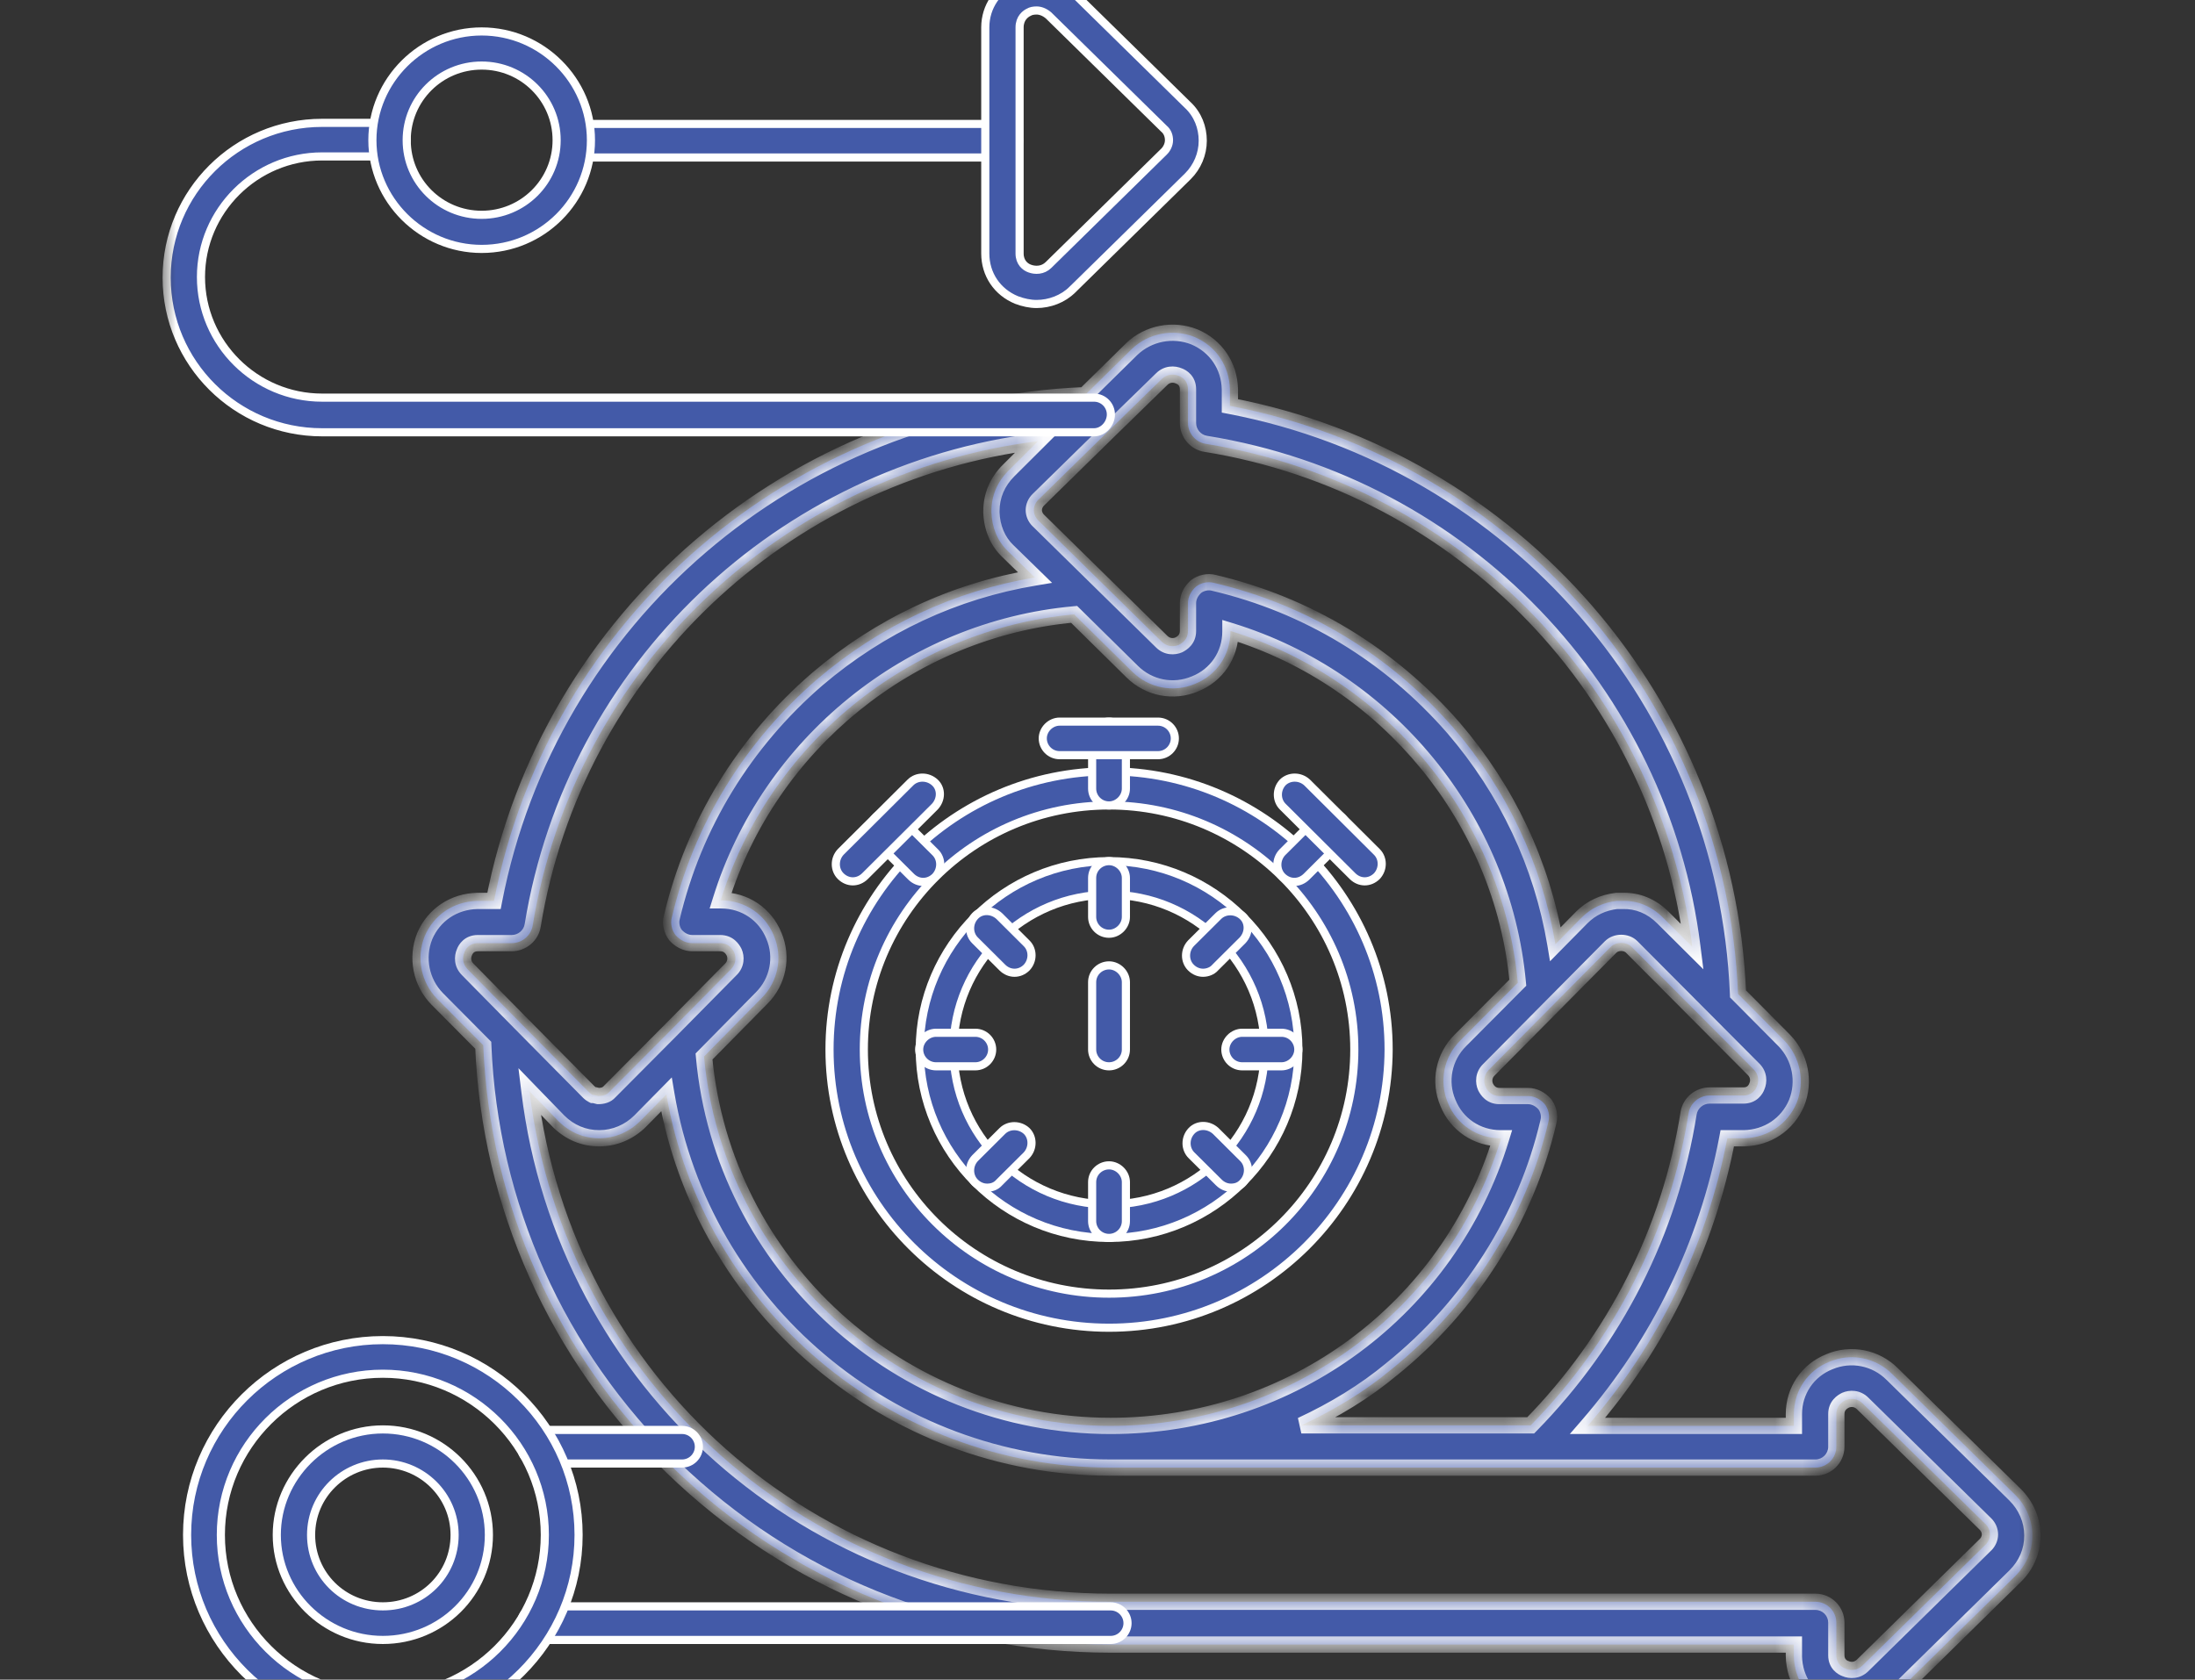 <svg width="81" height="62" viewBox="0 0 81 62" fill="none" xmlns="http://www.w3.org/2000/svg">
<rect x="0" y="0" width="81" height="62" fill="#333333" stroke="none"/>
<g clip-path="url(#clip0_12_149)">
<mask id="mask0_12_149" style="mask-type:luminance" maskUnits="userSpaceOnUse" x="6" y="-1" width="69" height="65">
<path d="M75 -1H6V64H75V-1Z" fill="white"/>
</mask>
<g mask="url(#mask0_12_149)">
<path d="M40.927 49.01C35.241 49.01 30.611 44.4 30.611 38.741C30.611 33.082 35.241 28.472 40.927 28.472C46.613 28.472 51.243 33.082 51.243 38.741C51.223 44.401 46.612 49.01 40.927 49.01ZM40.927 29.731C35.929 29.731 31.877 33.764 31.877 38.741C31.877 43.718 35.929 47.752 40.927 47.752C45.925 47.752 49.977 43.718 49.977 38.741C49.977 33.764 45.905 29.731 40.927 29.731Z" fill="#435AA8" stroke="white" stroke-width="0.3"/>
<path d="M40.927 45.695C37.065 45.695 33.941 42.565 33.941 38.741C33.941 34.917 37.084 31.787 40.927 31.787C44.769 31.787 47.913 34.917 47.913 38.741C47.913 42.565 44.769 45.695 40.927 45.695ZM40.927 33.026C37.773 33.026 35.187 35.579 35.187 38.741C35.187 41.903 37.752 44.456 40.927 44.456C44.101 44.456 46.667 41.903 46.667 38.741C46.667 35.579 44.081 33.026 40.927 33.026Z" fill="#435AA8" stroke="white" stroke-width="0.3"/>
<path d="M40.925 34.467C40.574 34.467 40.302 34.181 40.302 33.847V32.407C40.302 32.059 40.589 31.787 40.925 31.787C41.259 31.787 41.548 32.076 41.548 32.407V33.847C41.548 34.178 41.259 34.467 40.925 34.467Z" fill="#435AA8" stroke="white" stroke-width="0.3"/>
<path d="M44.844 35.714L44.837 35.722C44.732 35.841 44.559 35.907 44.395 35.907C44.238 35.907 44.077 35.845 43.946 35.714C43.71 35.479 43.705 35.08 43.948 34.82L44.957 33.816C45.194 33.58 45.597 33.575 45.859 33.819C46.106 34.049 46.101 34.445 45.853 34.71L44.844 35.714Z" fill="#435AA8" stroke="white" stroke-width="0.3"/>
<path d="M47.288 39.361H45.841C45.49 39.361 45.218 39.075 45.218 38.741C45.218 38.41 45.507 38.122 45.841 38.122H47.288C47.64 38.122 47.911 38.408 47.911 38.741C47.911 39.072 47.623 39.361 47.288 39.361Z" fill="#435AA8" stroke="white" stroke-width="0.3"/>
<path d="M45.871 43.651L45.869 43.654C45.745 43.792 45.592 43.84 45.426 43.84C45.268 43.84 45.108 43.778 44.977 43.647L43.965 42.641C43.729 42.405 43.724 42.005 43.969 41.745C44.201 41.499 44.599 41.503 44.866 41.75L45.875 42.755C46.111 42.99 46.116 43.391 45.871 43.651Z" fill="#435AA8" stroke="white" stroke-width="0.3"/>
<path d="M40.925 45.695C40.574 45.695 40.302 45.409 40.302 45.076V43.635C40.302 43.287 40.589 43.016 40.925 43.016C41.259 43.016 41.548 43.304 41.548 43.635V45.076C41.548 45.424 41.262 45.695 40.925 45.695Z" fill="#435AA8" stroke="white" stroke-width="0.3"/>
<path d="M36.876 43.647L36.87 43.654C36.746 43.792 36.593 43.84 36.426 43.84C36.269 43.84 36.109 43.778 35.977 43.647C35.741 43.412 35.736 43.013 35.979 42.753L36.988 41.748C37.225 41.513 37.627 41.508 37.888 41.75C38.123 41.985 38.127 42.383 37.885 42.643L36.876 43.647Z" fill="#435AA8" stroke="white" stroke-width="0.3"/>
<path d="M35.99 39.361H34.543C34.191 39.361 33.919 39.075 33.919 38.741C33.919 38.41 34.209 38.122 34.543 38.122H35.99C36.341 38.122 36.613 38.408 36.613 38.741C36.613 39.075 36.341 39.361 35.99 39.361Z" fill="#435AA8" stroke="white" stroke-width="0.3"/>
<path d="M37.437 35.907C37.28 35.907 37.12 35.845 36.988 35.714L35.977 34.708C35.741 34.472 35.736 34.072 35.981 33.812C36.212 33.566 36.611 33.57 36.877 33.817L37.886 34.822C38.123 35.057 38.128 35.456 37.885 35.716C37.754 35.846 37.594 35.907 37.437 35.907Z" fill="#435AA8" stroke="white" stroke-width="0.3"/>
<path d="M40.925 29.731C40.574 29.731 40.302 29.445 40.302 29.111V27.256C40.302 26.908 40.589 26.637 40.925 26.637C41.259 26.637 41.548 26.925 41.548 27.256V29.111C41.548 29.442 41.259 29.731 40.925 29.731Z" fill="#435AA8" stroke="white" stroke-width="0.3"/>
<path d="M42.73 27.876H39.103C38.752 27.876 38.48 27.59 38.48 27.256C38.48 26.925 38.769 26.637 39.103 26.637H42.73C43.082 26.637 43.354 26.923 43.354 27.256C43.354 27.59 43.082 27.876 42.73 27.876Z" fill="#435AA8" stroke="white" stroke-width="0.3"/>
<path d="M47.764 32.553C47.607 32.553 47.446 32.49 47.315 32.36C47.079 32.125 47.074 31.725 47.317 31.465L48.623 30.165C48.86 29.929 49.264 29.924 49.525 30.168C49.772 30.398 49.768 30.794 49.52 31.059L48.214 32.36C48.082 32.49 47.922 32.553 47.764 32.553Z" fill="#435AA8" stroke="white" stroke-width="0.3"/>
<path d="M50.361 32.533C50.203 32.533 50.043 32.471 49.911 32.34L47.335 29.775C47.099 29.54 47.093 29.14 47.336 28.88C47.573 28.647 47.974 28.642 48.235 28.884L50.81 31.448C51.046 31.683 51.051 32.082 50.808 32.342C50.677 32.471 50.517 32.533 50.361 32.533Z" fill="#435AA8" stroke="white" stroke-width="0.3"/>
<path d="M34.069 32.553C33.911 32.553 33.751 32.49 33.62 32.36L32.311 31.057C32.075 30.822 32.07 30.423 32.313 30.163C32.55 29.929 32.95 29.925 33.211 30.166L34.518 31.467C34.754 31.702 34.759 32.101 34.516 32.361C34.385 32.491 34.225 32.553 34.069 32.553Z" fill="#435AA8" stroke="white" stroke-width="0.3"/>
<path d="M31.471 32.533C31.314 32.533 31.154 32.471 31.022 32.34C30.786 32.105 30.781 31.706 31.024 31.446L33.599 28.882C33.836 28.646 34.239 28.642 34.501 28.886C34.748 29.116 34.743 29.512 34.496 29.776L31.921 32.34C31.789 32.471 31.629 32.533 31.471 32.533Z" fill="#435AA8" stroke="white" stroke-width="0.3"/>
<path d="M40.925 39.361C40.574 39.361 40.302 39.075 40.302 38.741V36.255C40.302 35.907 40.589 35.635 40.925 35.635C41.259 35.635 41.548 35.924 41.548 36.255V38.741C41.548 39.089 41.262 39.361 40.925 39.361Z" fill="#435AA8" stroke="white" stroke-width="0.3"/>
<path d="M68.339 63.23C68.062 63.23 67.784 63.171 67.507 63.072C66.714 62.737 66.218 62.007 66.198 61.139V60.705H40.985C34.9 60.705 29.171 58.376 24.81 54.153C20.549 50.009 18.071 44.484 17.833 38.583L16.128 36.867C15.534 36.255 15.355 35.347 15.672 34.558C16.009 33.768 16.743 33.275 17.615 33.255H18.23C20.251 22.777 29.29 15.022 40.034 14.587L41.758 12.89C42.373 12.298 43.284 12.121 44.077 12.437C44.87 12.772 45.366 13.502 45.386 14.37V14.982C55.911 16.995 63.701 25.993 64.137 36.689L65.842 38.406C66.436 39.017 66.615 39.925 66.298 40.715C65.961 41.504 65.227 41.997 64.355 42.017H63.741C62.987 45.964 61.223 49.595 58.587 52.633H66.198V52.199C66.198 51.331 66.714 50.581 67.507 50.266C68.3 49.93 69.211 50.108 69.826 50.719L74.365 55.179C74.762 55.574 74.999 56.107 74.999 56.679C74.999 57.251 74.781 57.764 74.365 58.179L69.826 62.638C69.43 63.013 68.894 63.23 68.339 63.23ZM19.538 40.28C20.846 50.996 29.905 59.126 40.985 59.126H66.991C67.427 59.126 67.764 59.481 67.764 59.895V61.099C67.764 61.415 67.983 61.553 68.101 61.593C68.28 61.671 68.537 61.671 68.736 61.474L73.275 57.014C73.374 56.916 73.433 56.778 73.433 56.639C73.433 56.501 73.374 56.363 73.275 56.264L68.736 51.805C68.537 51.607 68.28 51.607 68.101 51.686C67.983 51.745 67.764 51.884 67.764 52.199V53.403C67.764 53.837 67.408 54.173 66.991 54.173H40.985C32.838 54.173 25.92 48.233 24.592 40.399L23.621 41.385C23.225 41.78 22.689 42.017 22.115 42.017C21.54 42.017 21.024 41.8 20.608 41.385L19.538 40.28ZM48.022 52.614H56.486C59.598 49.437 61.62 45.45 62.313 41.089C62.373 40.715 62.71 40.438 63.087 40.438H64.335C64.652 40.438 64.791 40.221 64.831 40.103C64.91 39.925 64.91 39.669 64.712 39.471L60.212 34.952C60.014 34.755 59.638 34.755 59.439 34.952L54.94 39.491C54.742 39.688 54.742 39.945 54.821 40.123C54.88 40.241 55.019 40.458 55.336 40.458H56.387C56.624 40.458 56.843 40.576 57.001 40.754C57.14 40.932 57.199 41.188 57.14 41.405C56.307 44.977 54.246 48.213 51.352 50.542C50.361 51.371 49.211 52.061 48.022 52.614ZM25.98 38.998C26.674 46.674 33.195 52.633 40.985 52.633C47.685 52.633 53.473 48.312 55.396 42.017H55.376C54.504 42.017 53.75 41.504 53.433 40.715C53.096 39.925 53.275 39.017 53.889 38.406L56.01 36.275C55.455 30.236 51.193 25.066 45.405 23.29V23.31C45.405 24.178 44.89 24.928 44.097 25.244C43.304 25.579 42.392 25.401 41.778 24.79L39.637 22.678C33.572 23.231 28.378 27.473 26.594 33.236H26.614C27.486 33.236 28.24 33.749 28.557 34.538C28.894 35.327 28.715 36.235 28.101 36.847L25.98 38.998ZM22.075 40.458C22.234 40.458 22.392 40.419 22.491 40.3L24.612 38.169L26.971 35.781C27.169 35.584 27.169 35.327 27.09 35.15C27.03 35.031 26.892 34.814 26.575 34.814H25.544C25.306 34.814 25.088 34.696 24.929 34.518C24.791 34.341 24.731 34.084 24.791 33.867C25.603 30.433 27.466 27.394 30.162 25.066C32.481 23.093 35.217 21.81 38.19 21.317L37.199 20.35C36.803 19.975 36.604 19.462 36.585 18.909V18.87C36.585 18.297 36.803 17.784 37.219 17.37L38.309 16.285C28.894 17.449 21.203 24.671 19.657 34.163C19.597 34.538 19.26 34.814 18.884 34.814H17.635C17.318 34.814 17.179 35.031 17.139 35.15C17.06 35.327 17.06 35.584 17.258 35.781L19.161 37.715L21.738 40.32C21.778 40.359 21.837 40.399 21.877 40.419C21.936 40.419 21.996 40.438 22.075 40.458C22.075 40.445 22.075 40.445 22.075 40.458ZM61.362 33.867L62.452 34.952C61.283 25.579 54.028 17.922 44.493 16.383C44.117 16.324 43.839 15.989 43.839 15.614V14.37C43.839 14.055 43.621 13.916 43.502 13.877C43.324 13.798 43.066 13.798 42.868 13.995L40.926 15.89L38.309 18.455C38.21 18.554 38.151 18.692 38.151 18.83C38.151 18.968 38.21 19.106 38.309 19.205L42.868 23.684C43.066 23.882 43.324 23.882 43.502 23.803C43.621 23.744 43.839 23.606 43.839 23.29V22.264C43.839 22.027 43.958 21.81 44.137 21.652C44.315 21.514 44.573 21.455 44.791 21.514C48.24 22.323 51.292 24.178 53.631 26.862C55.614 29.17 56.902 31.894 57.398 34.854L58.369 33.867C58.726 33.512 59.162 33.315 59.657 33.255H59.855C60.43 33.236 60.946 33.453 61.362 33.867Z" fill="#435AA8"/>
<mask id="mask1_12_149" style="mask-type:luminance" maskUnits="userSpaceOnUse" x="15" y="12" width="60" height="52">
<path d="M68.339 63.23C68.062 63.23 67.784 63.171 67.507 63.072C66.714 62.737 66.218 62.007 66.198 61.139V60.705H40.985C34.9 60.705 29.171 58.376 24.81 54.153C20.549 50.009 18.071 44.484 17.833 38.583L16.128 36.867C15.534 36.255 15.355 35.347 15.672 34.558C16.009 33.768 16.743 33.275 17.615 33.255H18.23C20.251 22.777 29.29 15.022 40.034 14.587L41.758 12.89C42.373 12.298 43.284 12.121 44.077 12.437C44.87 12.772 45.366 13.502 45.386 14.37V14.982C55.911 16.995 63.701 25.993 64.137 36.689L65.842 38.406C66.436 39.017 66.615 39.925 66.298 40.715C65.961 41.504 65.227 41.997 64.355 42.017H63.741C62.987 45.964 61.223 49.595 58.587 52.633H66.198V52.199C66.198 51.331 66.714 50.581 67.507 50.266C68.3 49.93 69.211 50.108 69.826 50.719L74.365 55.179C74.762 55.574 74.999 56.107 74.999 56.679C74.999 57.251 74.781 57.764 74.365 58.179L69.826 62.638C69.43 63.013 68.894 63.23 68.339 63.23ZM19.538 40.28C20.846 50.996 29.905 59.126 40.985 59.126H66.991C67.427 59.126 67.764 59.481 67.764 59.895V61.099C67.764 61.415 67.983 61.553 68.101 61.593C68.28 61.671 68.537 61.671 68.736 61.474L73.275 57.014C73.374 56.916 73.433 56.778 73.433 56.639C73.433 56.501 73.374 56.363 73.275 56.264L68.736 51.805C68.537 51.607 68.28 51.607 68.101 51.686C67.983 51.745 67.764 51.884 67.764 52.199V53.403C67.764 53.837 67.408 54.173 66.991 54.173H40.985C32.838 54.173 25.92 48.233 24.592 40.399L23.621 41.385C23.225 41.78 22.689 42.017 22.115 42.017C21.54 42.017 21.024 41.8 20.608 41.385L19.538 40.28ZM48.022 52.614H56.486C59.598 49.437 61.62 45.45 62.313 41.089C62.373 40.715 62.71 40.438 63.087 40.438H64.335C64.652 40.438 64.791 40.221 64.831 40.103C64.91 39.925 64.91 39.669 64.712 39.471L60.212 34.952C60.014 34.755 59.638 34.755 59.439 34.952L54.94 39.491C54.742 39.688 54.742 39.945 54.821 40.123C54.88 40.241 55.019 40.458 55.336 40.458H56.387C56.624 40.458 56.843 40.576 57.001 40.754C57.14 40.932 57.199 41.188 57.14 41.405C56.307 44.977 54.246 48.213 51.352 50.542C50.361 51.371 49.211 52.061 48.022 52.614ZM25.98 38.998C26.674 46.674 33.195 52.633 40.985 52.633C47.685 52.633 53.473 48.312 55.396 42.017H55.376C54.504 42.017 53.75 41.504 53.433 40.715C53.096 39.925 53.275 39.017 53.889 38.406L56.01 36.275C55.455 30.236 51.193 25.066 45.405 23.29V23.31C45.405 24.178 44.89 24.928 44.097 25.244C43.304 25.579 42.392 25.401 41.778 24.79L39.637 22.678C33.572 23.231 28.378 27.473 26.594 33.236H26.614C27.486 33.236 28.24 33.749 28.557 34.538C28.894 35.327 28.715 36.235 28.101 36.847L25.98 38.998ZM22.075 40.458C22.234 40.458 22.392 40.419 22.491 40.3L24.612 38.169L26.971 35.781C27.169 35.584 27.169 35.327 27.09 35.15C27.03 35.031 26.892 34.814 26.575 34.814H25.544C25.306 34.814 25.088 34.696 24.929 34.518C24.791 34.341 24.731 34.084 24.791 33.867C25.603 30.433 27.466 27.394 30.162 25.066C32.481 23.093 35.217 21.81 38.19 21.317L37.199 20.35C36.803 19.975 36.604 19.462 36.585 18.909V18.87C36.585 18.297 36.803 17.784 37.219 17.37L38.309 16.285C28.894 17.449 21.203 24.671 19.657 34.163C19.597 34.538 19.26 34.814 18.884 34.814H17.635C17.318 34.814 17.179 35.031 17.139 35.15C17.06 35.327 17.06 35.584 17.258 35.781L19.161 37.715L21.738 40.32C21.778 40.359 21.837 40.399 21.877 40.419C21.936 40.419 21.996 40.438 22.075 40.458C22.075 40.445 22.075 40.445 22.075 40.458ZM61.362 33.867L62.452 34.952C61.283 25.579 54.028 17.922 44.493 16.383C44.117 16.324 43.839 15.989 43.839 15.614V14.37C43.839 14.055 43.621 13.916 43.502 13.877C43.324 13.798 43.066 13.798 42.868 13.995L40.926 15.89L38.309 18.455C38.21 18.554 38.151 18.692 38.151 18.83C38.151 18.968 38.21 19.106 38.309 19.205L42.868 23.684C43.066 23.882 43.324 23.882 43.502 23.803C43.621 23.744 43.839 23.606 43.839 23.29V22.264C43.839 22.027 43.958 21.81 44.137 21.652C44.315 21.514 44.573 21.455 44.791 21.514C48.24 22.323 51.292 24.178 53.631 26.862C55.614 29.17 56.902 31.894 57.398 34.854L58.369 33.867C58.726 33.512 59.162 33.315 59.657 33.255H59.855C60.43 33.236 60.946 33.453 61.362 33.867Z" fill="white"/>
</mask>
<g mask="url(#mask1_12_149)">
<path d="M67.507 63.072L67.39 63.349L67.398 63.352L67.406 63.355L67.507 63.072ZM66.198 61.139H65.898L65.899 61.145L66.198 61.139ZM66.198 60.705H66.499V60.404H66.198V60.705ZM17.833 38.583L18.133 38.571L18.128 38.455L18.046 38.372L17.833 38.583ZM16.128 36.867L15.913 37.076L15.915 37.078L16.128 36.867ZM15.672 34.558L15.396 34.44L15.394 34.446L15.672 34.558ZM17.615 33.255V32.955L17.608 32.955L17.615 33.255ZM18.23 33.255V33.555H18.477L18.524 33.312L18.23 33.255ZM40.034 14.587L40.046 14.887L40.161 14.883L40.244 14.801L40.034 14.587ZM41.758 12.89L41.55 12.674L41.548 12.677L41.758 12.89ZM44.077 12.437L44.194 12.16L44.188 12.158L44.077 12.437ZM45.386 14.37H45.686L45.685 14.364L45.386 14.37ZM45.386 14.982H45.086V15.23L45.329 15.277L45.386 14.982ZM64.137 36.689L63.837 36.701L63.842 36.818L63.924 36.9L64.137 36.689ZM65.842 38.406L66.057 38.197L66.055 38.194L65.842 38.406ZM66.298 40.715L66.574 40.832L66.576 40.826L66.298 40.715ZM64.355 42.017V42.317L64.362 42.317L64.355 42.017ZM63.741 42.017V41.717H63.492L63.446 41.961L63.741 42.017ZM58.587 52.633L58.36 52.437L57.929 52.934H58.587V52.633ZM66.198 52.633V52.934H66.499V52.633H66.198ZM67.507 50.266L67.618 50.544L67.624 50.542L67.507 50.266ZM69.826 50.719L69.614 50.932L69.616 50.933L69.826 50.719ZM74.365 55.179L74.577 54.967L74.575 54.965L74.365 55.179ZM74.365 58.179L74.575 58.393L74.577 58.391L74.365 58.179ZM69.826 62.638L70.032 62.856L70.036 62.852L69.826 62.638ZM19.538 40.28L19.753 40.072L19.132 39.43L19.24 40.317L19.538 40.28ZM68.101 61.593L68.223 61.318L68.21 61.312L68.196 61.308L68.101 61.593ZM68.736 61.474L68.525 61.26L68.524 61.261L68.736 61.474ZM73.275 57.014L73.485 57.228L73.487 57.227L73.275 57.014ZM73.275 56.264L73.487 56.052L73.485 56.05L73.275 56.264ZM68.736 51.805L68.524 52.017L68.525 52.019L68.736 51.805ZM68.101 51.686L67.98 51.412L67.968 51.418L68.101 51.686ZM24.592 40.399L24.888 40.349L24.79 39.77L24.379 40.188L24.592 40.399ZM23.621 41.385L23.833 41.598L23.835 41.596L23.621 41.385ZM20.608 41.385L20.393 41.594L20.396 41.598L20.608 41.385ZM48.022 52.614L47.895 52.342L48.022 52.914V52.614ZM56.486 52.614V52.914H56.612L56.7 52.824L56.486 52.614ZM64.831 40.103L64.557 39.98L64.551 39.994L64.546 40.008L64.831 40.103ZM64.712 39.471L64.499 39.683L64.5 39.684L64.712 39.471ZM60.212 34.952L60.425 34.741L60.424 34.74L60.212 34.952ZM59.439 34.952L59.228 34.74L59.226 34.741L59.439 34.952ZM54.94 39.491L55.151 39.704L55.153 39.702L54.94 39.491ZM54.821 40.123L54.547 40.245L54.553 40.257L54.821 40.123ZM57.001 40.754L57.238 40.569L57.231 40.562L57.225 40.554L57.001 40.754ZM57.14 41.405L56.85 41.326L56.848 41.337L57.14 41.405ZM51.352 50.542L51.164 50.308L51.16 50.312L51.352 50.542ZM25.98 38.998L25.766 38.787L25.669 38.886L25.681 39.025L25.98 38.998ZM55.396 42.017L55.682 42.105L55.801 41.717H55.396V42.017ZM53.433 40.715L53.712 40.603L53.709 40.597L53.433 40.715ZM53.889 38.406L54.101 38.618L54.102 38.617L53.889 38.406ZM56.01 36.275L56.223 36.486L56.322 36.387L56.309 36.247L56.01 36.275ZM45.405 23.29L45.493 23.003L45.105 22.884V23.29H45.405ZM44.097 25.244L43.986 24.965L43.98 24.967L44.097 25.244ZM41.778 24.79L41.99 24.577L41.989 24.576L41.778 24.79ZM39.637 22.678L39.848 22.465L39.749 22.367L39.61 22.379L39.637 22.678ZM26.594 33.236L26.308 33.147L26.187 33.535H26.594V33.236ZM28.557 34.538L28.278 34.65L28.281 34.656L28.557 34.538ZM28.101 36.847L27.889 36.634L27.887 36.636L28.101 36.847ZM22.075 40.458L22.003 40.749L22.038 40.758H22.075V40.458ZM22.491 40.3L22.279 40.089L22.27 40.098L22.261 40.108L22.491 40.3ZM24.612 38.169L24.825 38.38L24.826 38.38L24.612 38.169ZM26.971 35.781L26.759 35.569L26.758 35.57L26.971 35.781ZM27.09 35.15L27.364 35.027L27.358 35.015L27.09 35.15ZM24.929 34.518L24.693 34.703L24.699 34.711L24.706 34.718L24.929 34.518ZM24.791 33.867L25.08 33.946L25.082 33.936L24.791 33.867ZM30.162 25.066L29.968 24.837L29.966 24.839L30.162 25.066ZM38.19 21.317L38.239 21.613L38.824 21.515L38.4 21.102L38.19 21.317ZM37.199 20.35L37.409 20.135L37.405 20.132L37.199 20.35ZM36.585 18.909H36.284L36.285 18.92L36.585 18.909ZM38.309 16.285L38.521 16.497L39.141 15.879L38.272 15.987L38.309 16.285ZM19.657 34.163L19.361 34.115L19.36 34.116L19.657 34.163ZM17.139 35.15L17.413 35.272L17.419 35.259L17.424 35.245L17.139 35.15ZM17.258 35.781L17.472 35.571L17.47 35.569L17.258 35.781ZM21.738 40.32L21.525 40.531L21.526 40.532L21.738 40.32ZM21.877 40.419L21.743 40.687L21.806 40.718H21.877V40.419ZM62.452 34.952L62.24 35.165L62.858 35.779L62.75 34.915L62.452 34.952ZM44.493 16.383L44.541 16.087L44.54 16.087L44.493 16.383ZM43.502 13.877L43.381 14.151L43.394 14.157L43.408 14.162L43.502 13.877ZM42.868 13.995L43.078 14.21L43.08 14.208L42.868 13.995ZM38.309 18.455L38.099 18.241L38.097 18.243L38.309 18.455ZM38.309 19.205L38.097 19.418L38.099 19.419L38.309 19.205ZM42.868 23.684L43.08 23.472L43.078 23.471L42.868 23.684ZM43.502 23.803L43.624 24.078L43.636 24.072L43.502 23.803ZM44.137 21.652L43.953 21.415L43.945 21.421L43.938 21.427L44.137 21.652ZM44.791 21.514L44.712 21.803L44.722 21.806L44.791 21.514ZM53.631 26.862L53.859 26.666L53.858 26.665L53.631 26.862ZM57.398 34.854L57.102 34.903L57.199 35.483L57.611 35.064L57.398 34.854ZM58.369 33.867L58.157 33.654L58.155 33.657L58.369 33.867ZM59.657 33.255V32.955H59.639L59.622 32.957L59.657 33.255ZM59.855 33.255V33.555L59.866 33.555L59.855 33.255ZM68.339 62.93C68.105 62.93 67.862 62.88 67.607 62.79L67.406 63.355C67.707 63.462 68.019 63.53 68.339 63.53V62.93ZM67.624 62.796C66.94 62.507 66.516 61.883 66.498 61.132L65.899 61.145C65.921 62.131 66.488 62.967 67.39 63.349L67.624 62.796ZM66.499 61.139V60.705H65.898L65.898 61.139H66.499ZM66.198 60.404H40.985V61.005H66.198V60.404ZM40.985 60.404C34.978 60.404 29.324 58.106 25.019 53.938L24.601 54.368C29.018 58.645 34.822 61.005 40.985 61.005V60.404ZM25.019 53.938C20.812 49.847 18.368 44.394 18.133 38.571L17.533 38.595C17.774 44.573 20.285 50.171 24.601 54.368L25.019 53.938ZM18.046 38.372L16.341 36.655L15.915 37.078L17.62 38.795L18.046 38.372ZM16.343 36.657C15.832 36.131 15.678 35.349 15.951 34.669L15.394 34.446C15.033 35.345 15.236 36.379 15.913 37.076L16.343 36.657ZM15.948 34.675C16.238 33.996 16.866 33.572 17.622 33.555L17.608 32.955C16.62 32.978 15.78 33.541 15.396 34.44L15.948 34.675ZM17.615 33.555H18.23V32.955L17.615 32.955V33.555ZM18.524 33.312C20.519 22.971 29.44 15.316 40.046 14.887L40.022 14.288C29.14 14.727 19.983 22.582 17.935 33.198L18.524 33.312ZM40.244 14.801L41.968 13.104L41.548 12.677L39.823 14.374L40.244 14.801ZM41.966 13.106C42.496 12.596 43.282 12.443 43.966 12.715L44.188 12.158C43.286 11.799 42.25 12 41.55 12.674L41.966 13.106ZM43.96 12.713C44.644 13.002 45.069 13.626 45.086 14.377L45.685 14.364C45.663 13.378 45.096 12.542 44.194 12.16L43.96 12.713ZM45.086 14.37V14.982H45.685L45.686 14.37H45.086ZM45.329 15.277C55.718 17.264 63.407 26.146 63.837 36.701L64.437 36.677C63.995 25.841 56.103 16.726 45.442 14.687L45.329 15.277ZM63.924 36.9L65.629 38.617L66.055 38.194L64.35 36.477L63.924 36.9ZM65.627 38.615C66.139 39.142 66.292 39.923 66.019 40.603L66.576 40.826C66.937 39.927 66.734 38.893 66.057 38.197L65.627 38.615ZM66.022 40.597C65.732 41.276 65.105 41.7 64.348 41.717L64.362 42.317C65.35 42.294 66.19 41.732 66.574 40.832L66.022 40.597ZM64.355 41.717H63.741V42.317L64.355 42.317V41.717ZM63.446 41.961C62.703 45.855 60.962 49.438 58.36 52.437L58.813 52.83C61.484 49.751 63.272 46.072 64.035 42.073L63.446 41.961ZM58.587 52.934H66.198V52.334H58.587V52.934ZM66.499 52.633V52.199H65.898V52.633H66.499ZM66.499 52.199C66.499 51.454 66.939 50.815 67.618 50.544L67.396 49.987C66.489 50.348 65.898 51.208 65.898 52.199H66.499ZM67.624 50.542C68.304 50.254 69.086 50.406 69.614 50.932L70.038 50.507C69.337 49.809 68.296 49.606 67.39 49.989L67.624 50.542ZM69.616 50.933L74.155 55.393L74.575 54.965L70.036 50.505L69.616 50.933ZM74.153 55.392C74.497 55.734 74.699 56.191 74.699 56.679H75.299C75.299 56.022 75.026 55.414 74.577 54.967L74.153 55.392ZM74.699 56.679C74.699 57.168 74.515 57.606 74.153 57.966L74.577 58.391C75.047 57.923 75.299 57.334 75.299 56.679H74.699ZM74.155 57.965L69.616 62.424L70.036 62.852L74.575 58.393L74.155 57.965ZM69.62 62.42C69.278 62.743 68.817 62.93 68.339 62.93V63.53C68.972 63.53 69.581 63.283 70.032 62.856L69.62 62.42ZM19.24 40.317C20.567 51.183 29.753 59.426 40.985 59.426V58.826C30.056 58.826 21.125 50.808 19.836 40.244L19.24 40.317ZM40.985 59.426H66.991V58.826H40.985V59.426ZM66.991 59.426C67.258 59.426 67.464 59.643 67.464 59.895H68.064C68.064 59.319 67.597 58.826 66.991 58.826V59.426ZM67.464 59.895V61.099H68.064V59.895H67.464ZM67.464 61.099C67.464 61.588 67.813 61.813 68.007 61.877L68.196 61.308C68.178 61.302 68.142 61.284 68.114 61.251C68.091 61.225 68.064 61.181 68.064 61.099H67.464ZM67.98 61.867C68.248 61.985 68.644 61.988 68.947 61.687L68.524 61.261C68.43 61.355 68.312 61.358 68.223 61.318L67.98 61.867ZM68.946 61.688L73.485 57.228L73.065 56.8L68.525 61.26L68.946 61.688ZM73.487 57.227C73.64 57.074 73.734 56.861 73.734 56.639H73.133C73.133 56.694 73.108 56.757 73.063 56.802L73.487 57.227ZM73.734 56.639C73.734 56.418 73.64 56.204 73.487 56.052L73.063 56.477C73.108 56.522 73.133 56.584 73.133 56.639H73.734ZM73.485 56.05L68.946 51.591L68.525 52.019L73.065 56.478L73.485 56.05ZM68.947 51.592C68.644 51.291 68.248 51.293 67.98 51.412L68.223 51.961C68.312 51.921 68.43 51.924 68.524 52.017L68.947 51.592ZM67.968 51.418C67.818 51.492 67.464 51.708 67.464 52.199H68.064C68.064 52.118 68.09 52.072 68.117 52.041C68.148 52.004 68.192 51.977 68.235 51.955L67.968 51.418ZM67.464 52.199V53.403H68.064V52.199H67.464ZM67.464 53.403C67.464 53.665 67.248 53.873 66.991 53.873V54.473C67.567 54.473 68.064 54.009 68.064 53.403H67.464ZM66.991 53.873H40.985V54.473H66.991V53.873ZM40.985 53.873C32.985 53.873 26.192 48.039 24.888 40.349L24.297 40.449C25.649 48.427 32.692 54.473 40.985 54.473V53.873ZM24.379 40.188L23.407 41.175L23.835 41.596L24.806 40.609L24.379 40.188ZM23.409 41.173C23.066 41.515 22.606 41.717 22.115 41.717V42.317C22.773 42.317 23.384 42.045 23.833 41.598L23.409 41.173ZM22.115 41.717C21.622 41.717 21.182 41.533 20.82 41.173L20.396 41.598C20.867 42.067 21.458 42.317 22.115 42.317V41.717ZM20.824 41.177L19.753 40.072L19.322 40.489L20.393 41.594L20.824 41.177ZM48.022 52.914H56.486V52.314H48.022V52.914ZM56.7 52.824C59.855 49.603 61.906 45.56 62.61 41.137L62.017 41.042C61.333 45.341 59.341 49.271 56.272 52.404L56.7 52.824ZM62.61 41.137C62.645 40.913 62.852 40.738 63.087 40.738V40.138C62.568 40.138 62.101 40.516 62.017 41.042L62.61 41.137ZM63.087 40.738H64.335V40.138H63.087V40.738ZM64.335 40.738C64.824 40.738 65.05 40.393 65.115 40.198L64.546 40.008C64.54 40.025 64.522 40.06 64.49 40.089C64.463 40.112 64.419 40.138 64.335 40.138V40.738ZM65.105 40.225C65.224 39.957 65.227 39.561 64.924 39.259L64.5 39.684C64.593 39.777 64.596 39.893 64.557 39.98L65.105 40.225ZM64.924 39.26L60.425 34.741L60 35.164L64.499 39.683L64.924 39.26ZM60.424 34.74C60.258 34.575 60.033 34.504 59.826 34.504C59.619 34.504 59.393 34.575 59.228 34.74L59.651 35.165C59.683 35.133 59.745 35.104 59.826 35.104C59.906 35.104 59.968 35.133 60.001 35.165L60.424 34.74ZM59.226 34.741L54.727 39.28L55.153 39.702L59.652 35.163L59.226 34.741ZM54.728 39.278C54.425 39.58 54.427 39.977 54.547 40.245L55.095 40C55.056 39.913 55.058 39.796 55.151 39.704L54.728 39.278ZM54.553 40.257C54.628 40.407 54.844 40.758 55.336 40.758V40.158C55.253 40.158 55.207 40.132 55.175 40.105C55.138 40.074 55.11 40.031 55.089 39.988L54.553 40.257ZM55.336 40.758H56.387V40.158H55.336V40.758ZM56.387 40.758C56.522 40.758 56.663 40.826 56.777 40.954L57.225 40.554C57.022 40.327 56.727 40.158 56.387 40.158V40.758ZM56.765 40.939C56.85 41.048 56.883 41.207 56.85 41.326L57.429 41.484C57.516 41.169 57.43 40.815 57.238 40.569L56.765 40.939ZM56.848 41.337C56.031 44.842 54.007 48.02 51.164 50.308L51.54 50.776C54.485 48.406 56.584 45.112 57.432 41.473L56.848 41.337ZM51.16 50.312C50.192 51.12 49.066 51.798 47.895 52.342L48.148 52.886C49.356 52.325 50.529 51.621 51.544 50.772L51.16 50.312ZM25.681 39.025C26.389 46.857 33.041 52.934 40.985 52.934V52.334C33.349 52.334 26.958 46.491 26.279 38.971L25.681 39.025ZM40.985 52.934C47.817 52.934 53.721 48.526 55.682 42.105L55.109 41.929C53.224 48.098 47.553 52.334 40.985 52.334V52.934ZM55.396 41.717H55.376V42.317H55.396V41.717ZM55.376 41.717C54.625 41.717 53.983 41.278 53.712 40.603L53.155 40.826C53.518 41.73 54.382 42.317 55.376 42.317V41.717ZM53.709 40.597C53.421 39.921 53.572 39.144 54.101 38.618L53.678 38.193C52.977 38.891 52.772 39.929 53.157 40.832L53.709 40.597ZM54.102 38.617L56.223 36.486L55.797 36.063L53.676 38.194L54.102 38.617ZM56.309 36.247C55.742 30.086 51.396 24.814 45.493 23.003L45.317 23.577C50.991 25.317 55.168 30.387 55.711 36.302L56.309 36.247ZM45.105 23.29V23.31H45.705V23.29H45.105ZM45.105 23.31C45.105 24.055 44.665 24.694 43.986 24.965L44.208 25.522C45.115 25.161 45.705 24.301 45.705 23.31H45.105ZM43.98 24.967C43.3 25.255 42.518 25.103 41.99 24.577L41.566 25.002C42.267 25.699 43.308 25.903 44.214 25.52L43.98 24.967ZM41.989 24.576L39.848 22.465L39.426 22.892L41.567 25.003L41.989 24.576ZM39.61 22.379C33.423 22.943 28.128 27.269 26.308 33.147L26.881 33.324C28.629 27.678 33.72 23.518 39.664 22.977L39.61 22.379ZM26.594 33.535H26.614V32.935H26.594V33.535ZM26.614 33.535C27.365 33.535 28.007 33.975 28.278 34.65L28.835 34.426C28.472 33.522 27.608 32.935 26.614 32.935V33.535ZM28.281 34.656C28.569 35.331 28.418 36.108 27.889 36.634L28.312 37.059C29.013 36.362 29.218 35.324 28.833 34.42L28.281 34.656ZM27.887 36.636L25.766 38.787L26.194 39.208L28.314 37.057L27.887 36.636ZM22.075 40.758C22.27 40.758 22.538 40.711 22.721 40.493L22.261 40.108C22.246 40.126 22.197 40.158 22.075 40.158V40.758ZM22.704 40.512L24.825 38.38L24.399 37.957L22.279 40.089L22.704 40.512ZM24.826 38.38L27.184 35.992L26.758 35.57L24.399 37.958L24.826 38.38ZM27.183 35.994C27.486 35.692 27.484 35.295 27.364 35.027L26.816 35.272C26.855 35.359 26.852 35.476 26.759 35.569L27.183 35.994ZM27.358 35.015C27.283 34.865 27.066 34.514 26.575 34.514V35.114C26.657 35.114 26.704 35.14 26.735 35.167C26.773 35.198 26.8 35.241 26.822 35.284L27.358 35.015ZM26.575 34.514H25.544V35.114H26.575V34.514ZM25.544 34.514C25.409 34.514 25.267 34.446 25.153 34.318L24.706 34.718C24.909 34.945 25.203 35.114 25.544 35.114V34.514ZM25.166 34.334C25.081 34.224 25.048 34.065 25.08 33.946L24.501 33.788C24.415 34.103 24.501 34.457 24.693 34.703L25.166 34.334ZM25.082 33.936C25.88 30.565 27.709 27.581 30.358 25.293L29.966 24.839C27.224 27.208 25.326 30.302 24.499 33.798L25.082 33.936ZM30.357 25.294C32.635 23.356 35.321 22.097 38.239 21.613L38.141 21.021C35.113 21.523 32.328 22.829 29.968 24.837L30.357 25.294ZM38.4 21.102L37.409 20.135L36.99 20.564L37.981 21.531L38.4 21.102ZM37.405 20.132C37.075 19.82 36.902 19.386 36.884 18.898L36.285 18.92C36.307 19.537 36.53 20.13 36.993 20.567L37.405 20.132ZM36.885 18.909V18.87H36.285L36.284 18.909H36.885ZM36.885 18.87C36.885 18.38 37.069 17.943 37.431 17.582L37.007 17.157C36.536 17.626 36.285 18.215 36.285 18.87H36.885ZM37.431 17.582L38.521 16.497L38.097 16.072L37.007 17.157L37.431 17.582ZM38.272 15.987C28.727 17.167 20.928 24.489 19.361 34.115L19.953 34.211C21.477 24.853 29.06 17.73 38.346 16.582L38.272 15.987ZM19.36 34.116C19.325 34.34 19.118 34.514 18.884 34.514V35.114C19.402 35.114 19.87 34.736 19.953 34.21L19.36 34.116ZM18.884 34.514H17.635V35.114H18.884V34.514ZM17.635 34.514C17.146 34.514 16.92 34.86 16.855 35.054L17.424 35.245C17.43 35.227 17.448 35.192 17.48 35.164C17.507 35.141 17.551 35.114 17.635 35.114V34.514ZM16.865 35.027C16.746 35.295 16.743 35.692 17.047 35.994L17.47 35.569C17.377 35.476 17.374 35.359 17.413 35.272L16.865 35.027ZM17.044 35.992L18.947 37.925L19.375 37.505L17.472 35.571L17.044 35.992ZM18.947 37.925L21.525 40.531L21.951 40.109L19.375 37.505L18.947 37.925ZM21.526 40.532C21.593 40.598 21.68 40.656 21.743 40.687L22.01 40.15C22.006 40.148 21.994 40.141 21.979 40.13C21.964 40.12 21.953 40.111 21.95 40.107L21.526 40.532ZM21.877 40.718C21.874 40.718 21.879 40.718 21.901 40.723C21.913 40.726 21.925 40.729 21.943 40.734C21.959 40.738 21.98 40.744 22.003 40.749L22.147 40.167C22.102 40.156 21.985 40.118 21.877 40.118V40.718ZM22.375 40.458V40.457V40.456C22.375 40.456 22.375 40.455 22.375 40.455C22.375 40.455 22.375 40.454 22.375 40.454C22.375 40.454 22.375 40.453 22.375 40.453V40.452C22.375 40.452 22.375 40.45 22.375 40.45C22.375 40.45 22.375 40.449 22.375 40.449C22.375 40.449 22.375 40.448 22.375 40.448C22.375 40.448 22.375 40.448 22.075 40.448C21.775 40.448 21.775 40.448 21.775 40.448V40.449V40.45C21.775 40.45 21.775 40.451 21.775 40.451C21.775 40.451 21.775 40.452 21.775 40.452V40.453C21.775 40.454 21.775 40.455 21.775 40.455C21.775 40.455 21.775 40.456 21.775 40.456C21.775 40.456 21.775 40.457 21.775 40.457C21.775 40.457 21.775 40.458 21.775 40.458L22.375 40.458V40.457V40.456C22.375 40.456 22.375 40.455 22.375 40.455C22.375 40.455 22.375 40.454 22.375 40.454C22.375 40.454 22.375 40.453 22.375 40.453V40.452C22.375 40.452 22.375 40.45 22.375 40.45C22.375 40.45 22.375 40.449 22.375 40.449C22.375 40.449 22.375 40.448 22.375 40.448C22.375 40.448 22.375 40.448 22.075 40.448C21.775 40.448 21.775 40.448 21.775 40.448V40.449V40.45C21.775 40.45 21.775 40.451 21.775 40.451C21.775 40.451 21.775 40.452 21.775 40.452V40.453C21.775 40.454 21.775 40.455 21.775 40.455C21.775 40.455 21.775 40.456 21.775 40.456C21.775 40.456 21.775 40.457 21.775 40.457C21.775 40.457 21.775 40.458 21.775 40.458L22.375 40.458ZM61.15 34.08L62.24 35.165L62.664 34.74L61.574 33.654L61.15 34.08ZM62.75 34.915C61.564 25.41 54.208 17.648 44.541 16.087L44.446 16.679C53.848 18.197 61.001 25.747 62.154 34.989L62.75 34.915ZM44.54 16.087C44.313 16.051 44.139 15.845 44.139 15.614H43.539C43.539 16.133 43.921 16.597 44.447 16.68L44.54 16.087ZM44.139 15.614V14.37H43.539V15.614H44.139ZM44.139 14.37C44.139 13.881 43.791 13.657 43.597 13.592L43.408 14.162C43.426 14.168 43.462 14.186 43.49 14.218C43.513 14.245 43.539 14.288 43.539 14.37H44.139ZM43.624 13.603C43.356 13.484 42.959 13.481 42.657 13.783L43.08 14.208C43.173 14.115 43.292 14.112 43.381 14.151L43.624 13.603ZM42.659 13.781L40.716 15.675L41.135 16.105L43.078 14.21L42.659 13.781ZM40.716 15.675L38.099 18.241L38.519 18.669L41.135 16.105L40.716 15.675ZM38.097 18.243C37.944 18.395 37.85 18.609 37.85 18.83H38.45C38.45 18.775 38.476 18.713 38.521 18.668L38.097 18.243ZM37.85 18.83C37.85 19.052 37.944 19.265 38.097 19.418L38.521 18.992C38.476 18.948 38.45 18.885 38.45 18.83H37.85ZM38.099 19.419L42.658 23.898L43.078 23.471L38.519 18.991L38.099 19.419ZM42.657 23.897C42.959 24.199 43.356 24.196 43.624 24.078L43.381 23.529C43.292 23.568 43.173 23.565 43.08 23.472L42.657 23.897ZM43.636 24.072C43.786 23.997 44.139 23.782 44.139 23.29H43.539C43.539 23.371 43.514 23.417 43.487 23.448C43.456 23.485 43.412 23.513 43.369 23.534L43.636 24.072ZM44.139 23.29V22.264H43.539V23.29H44.139ZM44.139 22.264C44.139 22.131 44.207 21.99 44.336 21.877L43.938 21.427C43.71 21.629 43.539 21.923 43.539 22.264H44.139ZM44.32 21.889C44.43 21.804 44.592 21.771 44.712 21.803L44.87 21.224C44.554 21.139 44.2 21.224 43.953 21.415L44.32 21.889ZM44.722 21.806C48.109 22.6 51.107 24.422 53.405 27.059L53.858 26.665C51.478 23.934 48.371 22.045 44.859 21.222L44.722 21.806ZM53.404 27.057C55.351 29.325 56.615 31.998 57.102 34.903L57.694 34.804C57.189 31.789 55.876 29.015 53.859 26.666L53.404 27.057ZM57.611 35.064L58.583 34.078L58.155 33.657L57.184 34.643L57.611 35.064ZM58.581 34.08C58.886 33.775 59.259 33.605 59.693 33.553L59.622 32.957C59.065 33.024 58.565 33.248 58.157 33.654L58.581 34.08ZM59.657 33.555L59.855 33.555V32.955H59.657V33.555ZM59.866 33.555C60.352 33.538 60.788 33.719 61.15 34.08L61.574 33.654C61.103 33.186 60.509 32.933 59.845 32.955L59.866 33.555Z" fill="white"/>
</g>
<path d="M40.985 60.535H19.855C19.504 60.535 19.232 60.249 19.232 59.915C19.232 59.584 19.521 59.296 19.855 59.296H40.985C41.337 59.296 41.608 59.582 41.608 59.915C41.608 60.249 41.337 60.535 40.985 60.535ZM25.167 54.023H19.855C19.504 54.023 19.232 53.737 19.232 53.403C19.232 53.072 19.521 52.783 19.855 52.783H25.167C25.519 52.783 25.79 53.07 25.79 53.403C25.79 53.737 25.519 54.023 25.167 54.023Z" fill="#435AA8" stroke="white" stroke-width="0.3"/>
<path d="M14.128 63.85C10.146 63.85 6.904 60.621 6.904 56.659C6.904 52.697 10.146 49.468 14.128 49.468C18.109 49.468 21.351 52.697 21.351 56.659C21.351 60.621 18.109 63.85 14.128 63.85ZM14.128 50.708C10.834 50.708 8.15 53.379 8.15 56.659C8.15 59.94 10.834 62.611 14.128 62.611C17.421 62.611 20.105 59.94 20.105 56.659C20.105 53.379 17.421 50.708 14.128 50.708Z" fill="#435AA8" stroke="white" stroke-width="0.3"/>
<path d="M14.128 60.535C11.97 60.535 10.214 58.785 10.214 56.659C10.214 54.532 11.971 52.764 14.128 52.764C16.286 52.764 18.041 54.513 18.041 56.659C18.041 58.805 16.287 60.535 14.128 60.535ZM14.128 54.023C12.679 54.023 11.48 55.194 11.48 56.659C11.48 58.124 12.658 59.295 14.128 59.295C15.598 59.295 16.776 58.124 16.776 56.659C16.776 55.194 15.577 54.023 14.128 54.023Z" fill="#435AA8" stroke="white" stroke-width="0.3"/>
<path d="M40.371 15.957H11.887C8.719 15.957 6.15 13.399 6.15 10.246C6.15 7.093 8.719 4.535 11.887 4.535H14.385C14.736 4.535 15.008 4.821 15.008 5.155C15.008 5.486 14.719 5.774 14.385 5.774H11.887C9.426 5.774 7.416 7.775 7.416 10.226C7.416 12.678 9.426 14.678 11.887 14.678H40.371C40.722 14.678 40.994 14.964 40.994 15.298C40.994 15.641 40.713 15.957 40.371 15.957ZM36.982 5.814H21.184C20.832 5.814 20.561 5.528 20.561 5.194C20.561 4.863 20.849 4.575 21.184 4.575H36.982C37.333 4.575 37.605 4.861 37.605 5.194C37.605 5.528 37.333 5.814 36.982 5.814Z" fill="#435AA8" stroke="white" stroke-width="0.3"/>
<path d="M39.572 -0.304L39.573 -0.303L43.834 3.881L43.837 3.883C44.2 4.227 44.384 4.699 44.384 5.194C44.384 5.686 44.183 6.161 43.834 6.508C43.834 6.508 43.834 6.509 43.834 6.508L39.573 10.692L39.572 10.692C39.226 11.037 38.73 11.221 38.251 11.221C38.015 11.221 37.757 11.167 37.513 11.074C36.797 10.78 36.359 10.125 36.359 9.358V1.011C36.359 0.245 36.816 -0.412 37.515 -0.705C38.233 -0.998 39.04 -0.833 39.572 -0.304ZM42.954 5.597L42.955 5.597C43.057 5.495 43.138 5.34 43.138 5.175C43.138 5.027 43.089 4.862 42.949 4.747L38.693 0.568L38.683 0.56C38.542 0.443 38.39 0.387 38.251 0.387C38.192 0.387 38.137 0.393 38.09 0.403C38.068 0.408 38.044 0.414 38.023 0.423C38.012 0.427 37.995 0.434 37.978 0.445C37.842 0.506 37.625 0.669 37.625 1.011V9.358C37.625 9.692 37.837 9.858 38.002 9.914C38.196 9.986 38.481 9.991 38.693 9.781C38.693 9.781 38.693 9.78 38.693 9.781L42.954 5.597Z" fill="#435AA8"/>
<path d="M43.834 6.508C44.183 6.161 44.384 5.686 44.384 5.194C44.384 4.699 44.2 4.227 43.837 3.883L43.834 3.881L39.573 -0.303L39.572 -0.304C39.04 -0.833 38.233 -0.998 37.515 -0.705C36.816 -0.412 36.359 0.245 36.359 1.011V9.358C36.359 10.125 36.797 10.78 37.513 11.074C37.757 11.167 38.015 11.221 38.251 11.221C38.73 11.221 39.226 11.037 39.572 10.692L39.573 10.692L43.834 6.508ZM43.834 6.508C43.834 6.509 43.834 6.508 43.834 6.508ZM38.693 9.781C38.481 9.991 38.196 9.986 38.002 9.914C37.837 9.858 37.625 9.692 37.625 9.358V1.011C37.625 0.669 37.842 0.506 37.978 0.445C37.995 0.434 38.012 0.427 38.023 0.423C38.044 0.414 38.068 0.408 38.09 0.403C38.137 0.393 38.192 0.387 38.251 0.387C38.39 0.387 38.542 0.443 38.683 0.56L38.693 0.568L42.949 4.747C43.089 4.862 43.138 5.027 43.138 5.175C43.138 5.34 43.057 5.495 42.955 5.597L42.954 5.597L38.693 9.781ZM38.693 9.781C38.693 9.78 38.693 9.781 38.693 9.781Z" stroke="white" stroke-width="0.3"/>
<path d="M17.774 9.188C15.557 9.188 13.742 7.38 13.742 5.175C13.742 2.969 15.557 1.161 17.774 1.161C19.991 1.161 21.807 2.969 21.807 5.175C21.807 7.381 20.011 9.188 17.774 9.188ZM17.774 2.42C16.245 2.42 15.008 3.651 15.008 5.175C15.008 6.699 16.245 7.929 17.774 7.929C19.303 7.929 20.541 6.699 20.541 5.175C20.541 3.651 19.303 2.42 17.774 2.42Z" fill="#435AA8" stroke="white" stroke-width="0.3"/>
</g>
</g>
<defs>
<clipPath id="clip0_12_149">
<rect width="81" height="62" fill="white"/>
</clipPath>
</defs>
</svg>
